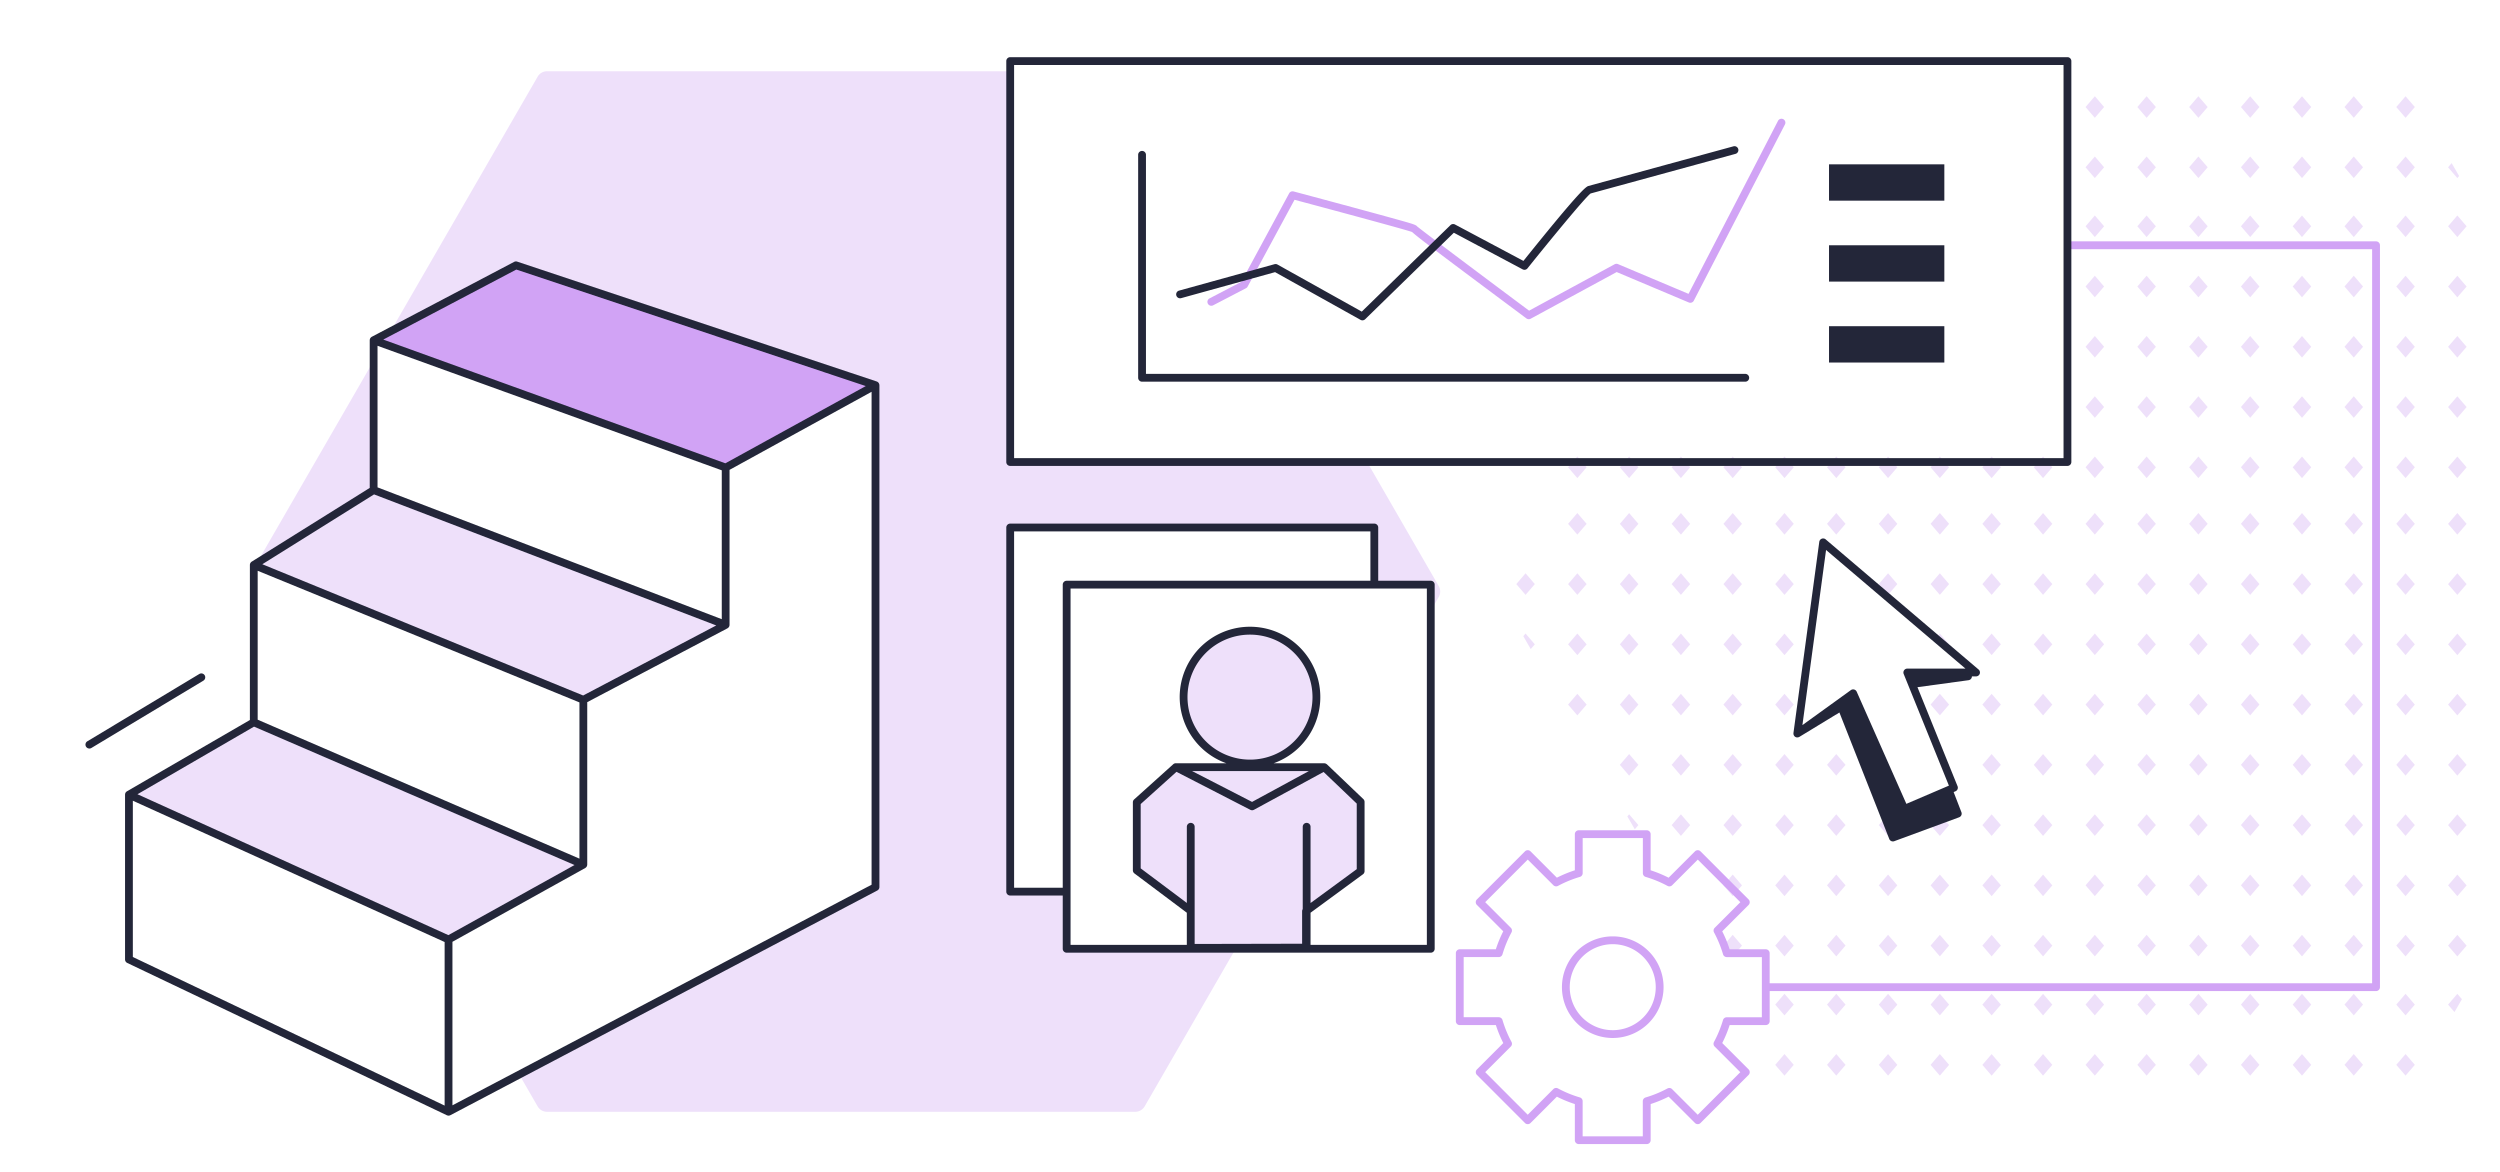 <svg xmlns="http://www.w3.org/2000/svg" viewBox="0 0 640 300"><rect width="640" height="300" opacity="0"/><path d="M470.086,208.464l2.372,2.761-2.372,2.762-2.372-2.762Zm-2.372,48.713,2.372,2.762,2.372-2.762-2.372-2.761Zm0-30.528,2.372,2.761,2.372-2.761-2.372-2.762Zm0,15.426,2.372,2.762,2.372-2.762-2.372-2.761Zm26.514,15.1,2.372,2.762,2.372-2.762-2.372-2.761Zm-39.77-137.55,2.372,2.761,2.372-2.761-2.372-2.762ZM459.2,134.1l-2.37-2.761-2.372,2.761,2.372,2.762Zm21.771,107.979,2.374,2.762,2.372-2.762-2.372-2.761Zm0,15.1,2.377,2.762,2.372-2.762-2.372-2.761ZM494.228,272.6l2.372,2.761,2.372-2.761-2.372-2.762ZM467.714,195.8l2.372,2.763,2.372-2.763-2.372-2.761Zm1.029-14.227,1.343,1.564,2.372-2.761-.787-.917ZM480.967,272.6l2.377,2.761,2.372-2.761-2.372-2.762Zm-13.253,0,2.372,2.761,2.372-2.761-2.372-2.762ZM441.2,149.522l2.372,2.76,2.376-2.76-2.376-2.763Zm13.257,107.655,2.372,2.762,2.372-2.762-2.372-2.761Zm0,15.426,2.372,2.761L459.2,272.6l-2.372-2.762ZM441.2,180.373l2.372,2.761,2.376-2.761-2.376-2.762Zm0,30.852,2.372,2.762,2.376-2.762-2.376-2.761Zm0,15.424,2.372,2.761,2.376-2.761-2.376-2.762Zm13.257,0,2.372,2.761,2.372-2.761-2.372-2.762Zm0-46.276,2.372,2.761,2.372-2.761-2.372-2.762ZM459.2,195.8l-2.37-2.76-2.372,2.761,2.372,2.763Zm-4.742-30.85,2.372,2.763,2.372-2.763-2.372-2.76Zm0,77.129,2.372,2.762,2.372-2.762-2.372-2.761Zm0-30.85,2.372,2.762,2.372-2.762-2.372-2.761Zm0-61.7,2.372,2.76,2.372-2.76-2.372-2.763Zm66.191,77.127,2.372,2.761,2.372-2.761-2.372-2.762Zm0-15.426,2.372,2.762,2.372-2.762-2.372-2.761Zm0-15.426,2.372,2.763,2.372-2.763-2.372-2.761Zm0-15.424,2.372,2.761,2.372-2.761-2.372-2.762Zm0,61.7,2.372,2.762,2.372-2.762-2.372-2.761Zm-79.449,0,2.372,2.762,2.374-2.762-2.374-2.761Zm79.449,15.1,2.372,2.762,2.372-2.762-2.372-2.761Zm0-92.234,2.372,2.763,2.372-2.763-2.372-2.761Zm0-15.421,2.372,2.76,2.372-2.76-2.372-2.763ZM533.905,272.6l2.372,2.761,2.372-2.761-2.372-2.762Zm4.739-76.807-2.367-2.76L533.9,195.8l2.372,2.762Zm-18,76.807,2.372,2.761,2.372-2.761-2.372-2.762Zm13.256-15.426,2.372,2.762,2.372-2.762-2.372-2.761ZM520.649,134.1l2.372,2.762,2.372-2.762-2.372-2.761Zm0-14.469,2.372,2.761,2.372-2.761-2.372-2.762Zm-13.163,29.895,2.372,2.76,2.376-2.76-2.376-2.763Zm0,123.081,2.372,2.761,2.376-2.761-2.376-2.762Zm0-15.426,2.372,2.762,2.376-2.762-2.376-2.761Zm4.746-15.1-2.374-2.761-2.372,2.761,2.372,2.762Zm-18-30.852,2.372,2.762,2.372-2.762-2.372-2.761Zm13.258,15.426,2.372,2.761,2.376-2.761-2.376-2.762Zm-13.258,0,2.372,2.761,2.372-2.761-2.372-2.762ZM507.486,134.1l2.372,2.762,2.376-2.762-2.376-2.761Zm0,77.127,2.372,2.762,2.376-2.762-2.376-2.761Zm0-46.28,2.372,2.763,2.376-2.763-2.376-2.761Zm0-45.316,2.372,2.761,2.376-2.761-2.376-2.762ZM494.228,242.075l2.372,2.762,2.372-2.762-2.372-2.761ZM507.486,195.8l2.372,2.763,2.376-2.763-2.376-2.761Zm0-15.424,2.372,2.761,2.376-2.761-2.376-2.762ZM615.82,162.186l-2.372,2.76,2.372,2.763,2.376-2.763ZM498.972,119.627l-2.372-2.762-2.372,2.762,2.372,2.761Zm-2.14,73.679,1.371,3.387.769-.9Zm-2.6-12.933,2.372,2.761,2.372-2.761-2.372-2.762Zm44.416-15.427-2.367-2.76-2.377,2.76,2.372,2.763Zm0-30.85-2.367-2.761L533.9,134.1l2.372,2.762Zm0-14.469-2.367-2.762-2.377,2.762,2.372,2.761Zm-55.3,88.837-2.377,2.761,2.377,2.762,2.372-2.762ZM498.972,134.1l-2.372-2.761-2.372,2.761,2.372,2.762ZM496.6,162.182l-1.037,1.208,2.74,2.332.669-.779Zm2.372-12.66-2.372-2.763-2.372,2.763,2.372,2.76Zm-18,46.275,2.377,2.763.257-.3-1.615-3.646ZM538.644,73.346l-2.367-2.761L533.9,73.346l2.372,2.762Zm-52.928,46.281-2.372-2.762-2.377,2.762,2.377,2.761Zm-4.749,107.022,2.377,2.761,2.372-2.761-2.372-2.762ZM615.82,101.44l-2.372,2.761,2.372,2.761L618.2,104.2Zm-2.372,78.933,2.372,2.761,2.376-2.761-2.376-2.762Zm2.372-33.614-2.372,2.763,2.372,2.76,2.376-2.76ZM427.943,134.1l2.372,2.76,2.372-2.76-2.372-2.766ZM631.45,57.925l-2.372-2.761-2.372,2.761,2.372,2.763Zm-1.919-12.867-1.907-3.3-.918,1.068,2.372,2.763ZM618.194,57.925l-2.374-2.761-2.372,2.761,2.372,2.763Zm-79.55-15.1-2.367-2.76-2.377,2.76,2.372,2.763Zm79.552,0-2.376-2.76-2.372,2.76,2.372,2.763Zm-4.748,76.8,2.372,2.761,2.376-2.761-2.376-2.762Zm-74.8-92.23-2.367-2.762L533.9,27.4l2.372,2.761ZM615.82,70.585l-2.372,2.761,2.372,2.762,2.376-2.762Zm0,15.428-2.372,2.762,2.372,2.761,2.376-2.761ZM533.905,242.075l2.372,2.762,2.372-2.762-2.372-2.761Zm-119.218-61.7,2.372,2.761,2.372-2.761-2.372-2.762Zm0,15.424,2.372,2.763,2.372-2.763-2.372-2.761Zm0-46.275,2.372,2.76,2.372-2.76-2.372-2.763Zm0,15.424,2.372,2.763,2.372-2.763-2.372-2.76ZM416.6,209l1.907,3.3.921-1.073-2.372-2.761Zm-15.175-89.369,2.372,2.761,2.377-2.761-2.377-2.762Zm26.515,29.895,2.372,2.76,2.372-2.76-2.372-2.763Zm0,15.424,2.372,2.763,2.372-2.763-2.372-2.76Zm0,15.427,2.372,2.761,2.372-2.761-2.372-2.762ZM401.428,134.1l2.372,2.762,2.377-2.762-2.377-2.761Zm13.259,0,2.372,2.762,2.375-2.758-2.375-2.765Zm13.256,61.7,2.372,2.763,2.372-2.763-2.372-2.761Zm0,15.428,2.372,2.762,2.372-2.762-2.372-2.761Zm-26.515-30.852,2.372,2.761,2.377-2.761-2.377-2.762Zm44.52-60.746-2.375-2.762-2.373,2.762,2.372,2.761Zm0,45.316-2.375-2.757-2.373,2.76,2.372,2.76Zm-44.52-15.421,2.372,2.76,2.377-2.76-2.377-2.763ZM472.456,134.1l-2.37-2.766-2.374,2.766,2.372,2.76Zm13.26,15.421-2.372-2.763-2.377,2.763,2.377,2.76Zm-13.258-29.895-2.372-2.762-2.372,2.762,2.372,2.761ZM445.948,134.1l-2.375-2.761L441.2,134.1l2.372,2.762Zm-57.776,15.426,2.372,2.76,2.372-2.76-2.372-2.763ZM485.716,134.1l-2.372-2.761-2.377,2.761,2.377,2.762Zm-39.768,61.7-2.375-2.76L441.2,195.8l2.372,2.762Zm-44.52-30.85,2.372,2.763,2.377-2.763-2.377-2.76Zm18-45.319-2.372-2.762-2.372,2.762,2.372,2.761Zm-29.465,43.231,1.907,3.3,1.043-1.215-2.372-2.76Zm37.977-43.231,2.372,2.761,2.372-2.761-2.372-2.762ZM600.191,272.6l2.372,2.761,2.372-2.761-2.372-2.762Zm0-15.426,2.372,2.762,2.372-2.762-2.372-2.761Zm0-15.1,2.372,2.762,2.372-2.762-2.372-2.761ZM586.935,73.346l2.376,2.762,2.372-2.762-2.372-2.761Zm13.256,153.3,2.372,2.761,2.372-2.761-2.372-2.762ZM586.935,88.775l2.376,2.761,2.372-2.761-2.372-2.762Zm0-45.953,2.376,2.763,2.372-2.763-2.372-2.76Zm0-15.425,2.376,2.761,2.372-2.761-2.372-2.762Zm13.256,122.125,2.372,2.76,2.372-2.76-2.372-2.763Zm0-15.426,2.372,2.762,2.372-2.762-2.372-2.761Zm0,77.129,2.372,2.762,2.372-2.762-2.372-2.761Zm0-46.279,2.372,2.763,2.372-2.763-2.372-2.76Zm0,15.427,2.372,2.761,2.372-2.761-2.372-2.762Zm0,15.424,2.372,2.763,2.372-2.763-2.372-2.761Zm-13.256,0,2.376,2.763,2.372-2.763-2.372-2.761Zm0,30.852,2.376,2.761,2.372-2.761-2.372-2.762Zm0,30.528,2.376,2.762,2.372-2.762-2.372-2.761Zm4.744-199.252-2.372-2.761-2.374,2.761,2.374,2.763Zm-4.744,153.3,2.376,2.762,2.372-2.762-2.372-2.761Zm0,61.378,2.376,2.761,2.372-2.761-2.372-2.762Zm4.744-30.528-2.372-2.761-2.374,2.761,2.374,2.762ZM586.935,104.2l2.376,2.761,2.372-2.761-2.372-2.761Zm0,29.9,2.376,2.762,2.372-2.762-2.372-2.761Zm0-14.469,2.376,2.761,2.372-2.761-2.372-2.762Zm0,29.895,2.376,2.76,2.372-2.76-2.372-2.763Zm0,15.424,2.376,2.76,2.372-2.763-2.372-2.757Zm0,15.427,2.376,2.761,2.372-2.761-2.372-2.762Zm13.256-60.746,2.372,2.761,2.372-2.761-2.372-2.762Zm13.257,76.17,2.372,2.763,2.38-2.764-2.38-2.76Zm13.258,15.428,2.372,2.762,2.372-2.762-2.372-2.761Zm0-15.428,2.372,2.763,2.372-2.763-2.372-2.761Zm0,61.38,1.641,1.91,1.907-3.3-1.176-1.368Zm0-76.8,2.372,2.761,2.372-2.761-2.372-2.762Zm0,46.276,2.372,2.761,2.372-2.761-2.372-2.762Zm0,15.426,2.372,2.762,2.372-2.762-2.372-2.761Zm0-77.129,2.372,2.763,2.372-2.763-2.372-2.76Zm0-15.424,2.372,2.76,2.372-2.76-2.372-2.763Zm0-45.321,2.372,2.761,2.372-2.761-2.372-2.761Zm0-30.855,2.372,2.762,2.372-2.762-2.372-2.761Zm0,15.429,2.372,2.761,2.372-2.761-2.372-2.762Zm0,30.852,2.372,2.761,2.372-2.761-2.372-2.762Zm0,14.469,2.372,2.762,2.372-2.762-2.372-2.761ZM600.191,42.822l2.372,2.763,2.372-2.763-2.372-2.76Zm0,61.379,2.372,2.761,2.372-2.761-2.372-2.761Zm13.257-76.8,2.372,2.761L618.2,27.4l-2.38-2.762ZM600.191,57.925l2.372,2.763,2.372-2.763-2.372-2.761Zm0,15.421,2.372,2.762,2.372-2.762-2.372-2.761Zm0,15.429,2.372,2.761,2.372-2.761-2.372-2.762Zm18,153.3-2.374-2.761-2.372,2.761,2.372,2.762Zm-18-214.678,2.372,2.761,2.372-2.761-2.372-2.762ZM613.448,272.6l2.372,2.761L618.2,272.6l-2.376-2.762Zm0-138.5,2.372,2.76L618.2,134.1l-2.38-2.761Zm0,77.124,2.372,2.762,2.376-2.762-2.376-2.761ZM573.677,27.4l2.372,2.761,2.372-2.761-2.372-2.762Zm39.771,199.252,2.372,2.761,2.376-2.761-2.376-2.762Zm0,30.528,2.372,2.762,2.376-2.762-2.376-2.761ZM573.677,42.822l2.372,2.763,2.372-2.763-2.372-2.76ZM547.162,88.775l2.372,2.761,2.376-2.761-2.376-2.762Zm0-15.429,2.372,2.762,2.376-2.762-2.376-2.761Zm0,30.855,2.372,2.761,2.376-2.761-2.376-2.761Zm0,45.321,2.372,2.76,2.376-2.76-2.376-2.763Zm0-29.895,2.372,2.761,2.376-2.761-2.376-2.762Zm4.746-61.7-2.374-2.761-2.372,2.761,2.372,2.763ZM547.162,134.1l2.372,2.762,2.376-2.762-2.376-2.761Zm0-106.7,2.372,2.761L551.91,27.4l-2.376-2.762ZM560.42,242.075l2.372,2.762,2.372-2.762-2.372-2.761Zm0-30.85,2.372,2.762,2.372-2.762-2.372-2.761Zm0,15.424,2.372,2.761,2.372-2.761-2.372-2.762Zm-13.258-61.7,2.372,2.763,2.376-2.763-2.376-2.76ZM560.42,272.6l2.372,2.761,2.372-2.761-2.372-2.762ZM547.162,42.822l2.372,2.763,2.376-2.763-2.376-2.76ZM560.42,257.177l2.372,2.762,2.372-2.762-2.372-2.761ZM533.905,104.2l2.372,2.761,2.372-2.761-2.372-2.761Zm0,45.321,2.372,2.76,2.372-2.76-2.372-2.763Zm0-60.747,2.372,2.761,2.372-2.761-2.372-2.762Zm0,122.45,2.372,2.762,2.372-2.762-2.372-2.761Zm0-153.3,2.372,2.763,2.372-2.763-2.372-2.761Zm0,122.448,2.372,2.761,2.372-2.761-2.372-2.762Zm13.257,76.8,2.372,2.762,2.376-2.762-2.376-2.761Zm0-30.528,2.372,2.761,2.376-2.761-2.376-2.762Zm0-15.424,2.372,2.762,2.376-2.762-2.376-2.761Zm0-15.428,2.372,2.763,2.376-2.763-2.376-2.761Zm0-15.424,2.372,2.761,2.376-2.761-2.376-2.762Zm4.746,61.7-2.374-2.761-2.372,2.761,2.372,2.762ZM547.162,272.6l2.372,2.761,2.376-2.761-2.376-2.762Zm26.515-123.081,2.372,2.76,2.372-2.76-2.372-2.763Zm0,30.851,2.372,2.761,2.372-2.761-2.372-2.762Zm0,15.424,2.372,2.763,2.372-2.763-2.372-2.761Zm0-30.851,2.372,2.763,2.372-2.763-2.372-2.76Zm0,61.7,2.372,2.761,2.372-2.761-2.372-2.762Zm0-15.424,2.372,2.762,2.372-2.762-2.372-2.761Zm0,30.85,2.372,2.762,2.372-2.762-2.372-2.761Zm-39.772-15.426,2.372,2.761,2.372-2.761-2.372-2.762Zm39.772-153.3,2.372,2.762,2.372-2.762-2.372-2.761Zm0,15.429,2.372,2.761,2.372-2.761-2.372-2.762Zm0,45.321,2.372,2.762,2.372-2.762-2.372-2.761Zm0-76.171,2.372,2.763,2.372-2.763-2.372-2.761Zm0,46.276,2.372,2.761,2.372-2.761-2.372-2.761Zm0,15.426,2.372,2.761,2.372-2.761-2.372-2.762ZM560.42,164.946l2.372,2.763,2.372-2.763-2.372-2.76Zm0-30.85,2.372,2.762,2.372-2.762-2.372-2.761Zm0,15.426,2.372,2.76,2.372-2.76-2.372-2.763Zm0-29.895,2.372,2.761,2.372-2.761-2.372-2.762Zm0-15.426,2.372,2.761,2.372-2.761-2.372-2.761Zm0,76.172,2.372,2.761,2.372-2.761-2.372-2.762Zm0,15.423,2.372,2.762,2.372-2.762-2.372-2.76Zm0-107.021,2.372,2.761,2.372-2.761-2.372-2.762Zm0-61.378,2.372,2.761,2.372-2.761-2.372-2.762Zm0,15.425,2.372,2.763,2.372-2.763-2.372-2.76Zm13.257,214.355,2.372,2.762,2.372-2.762-2.372-2.761Zm0,15.426,2.372,2.761,2.372-2.761-2.372-2.762ZM560.42,73.346l2.372,2.762,2.372-2.762-2.372-2.761Zm0-15.421,2.372,2.763,2.372-2.763-2.372-2.761Z" fill="#eee0fa"/><path d="M368.318,150.039l-18.337-31.764H258.609V18.237H140.042a2.774,2.774,0,0,0-2.4,1.388L98.161,88.009,185.773,119.7v40.268L95.647,125.452V92.363L65.374,144.8l83.965,34.35,36.434-19.176V119.7l38.352-21.094V227.087l-91.19,48,4.7,8.146a2.774,2.774,0,0,0,2.4,1.388H290.629a2.774,2.774,0,0,0,2.4-1.388l23.29-40.341H273.062v-14.63H258.61V135.043h93.214v14.63h14.452v6.68l2.042-3.537A2.772,2.772,0,0,0,368.318,150.039Z" fill="#eee0fa"/><polygon points="149.339 179.147 149.339 221.334 64.966 184.9 33.008 203.435 114.823 240.51 114.823 243.708 114.825 243.712 114.825 240.514 149.342 221.338 149.339 179.147" fill="#eee0fa"/><path d="M95.647,87.1l36.434-19.176,92.044,30.682L185.773,119.7Z" fill="#d1a3f5"/><path d="M225.119,98.558c0-.014,0-.028,0-.043a.583.583,0,0,0-.018-.072.853.853,0,0,0-.082-.265.921.921,0,0,0-.077-.133,1.1,1.1,0,0,0-.071-.094.936.936,0,0,0-.112-.106.862.862,0,0,0-.095-.074c-.011-.007-.02-.018-.032-.025a.947.947,0,0,0-.119-.051c-.026-.011-.047-.028-.074-.037L132.4,66.976a.987.987,0,0,0-.782.064L95.181,86.215c-.016.009-.027.023-.043.032s-.045.02-.065.035A.994.994,0,0,0,95,86.35c-.024.021-.049.04-.071.063a1.07,1.07,0,0,0-.12.157c-.011.019-.026.035-.037.055a.977.977,0,0,0-.094.246c0,.018,0,.037-.007.055a1.009,1.009,0,0,0-.021.174v37.8L64.436,143.784l0,0c-.008,0-.017.007-.024.012a1,1,0,0,0-.238.235l-.036.052a1.01,1.01,0,0,0-.141.316l0,.017a.989.989,0,0,0-.026.21v39.694L32.507,202.57l-.017.013c-.007,0-.016.006-.024.011a1.06,1.06,0,0,0-.125.106.657.657,0,0,0-.057.048.962.962,0,0,0-.154.21l0,0a1.041,1.041,0,0,0-.089.237c-.007.027-.006.055-.011.083a1.108,1.108,0,0,0-.019.152v42.186a1,1,0,0,0,.57.9l81.815,38.993c.015.008.032,0,.047.011a1.006,1.006,0,0,0,.379.086h.006a.994.994,0,0,0,.259-.037c.023-.006.044-.017.066-.025a.887.887,0,0,0,.141-.053l109.3-57.527a1,1,0,0,0,.534-.885V98.606C225.125,98.589,225.119,98.574,225.119,98.558Zm-76.78,81.26,0,39.995L65.965,184.242V146.12Zm-83.307,6.2,8.682,3.749,73.364,31.679-32.3,17.946L35.19,203.326Zm84.254-7.973-82.134-33.6,28.605-17.879,87.6,33.548ZM184.773,120.4v38.113L96.647,124.764V88.525Zm-52.6-51.394L221.64,98.832l-35.953,19.773L121.505,95.39,98.117,86.93ZM34.008,204.986l79.817,36.17v41.875L34.008,244.99Zm189.117,21.5-107.3,56.474V241.1l34-18.891c.019-.01.033-.026.051-.037l.009-.007a.982.982,0,0,0,.2-.177l.018-.024a.984.984,0,0,0,.136-.218c0-.007.009-.012.012-.019s0-.012,0-.018a.9.9,0,0,0,.051-.143c0-.013,0-.027.006-.041a1,1,0,0,0,.025-.19l0-41.587,35.9-18.9c.022-.012.039-.03.06-.043s.05-.035.074-.053a.945.945,0,0,0,.143-.132c.022-.024.041-.049.061-.075a1.019,1.019,0,0,0,.1-.173c.008-.019.023-.034.031-.054s0-.02,0-.029a.992.992,0,0,0,.061-.326v-39.68l13.678-7.523L223.125,100.3Z" fill="#232639"/><path d="M22.883,191.624a1,1,0,0,1-.516-1.858l28.66-17.228a1,1,0,1,1,1.03,1.715L23.4,191.481A.991.991,0,0,1,22.883,191.624Z" fill="#232639"/><path d="M412.864,265.726a13.008,13.008,0,1,1,13.008-13.008A13.022,13.022,0,0,1,412.864,265.726Zm0-24.016a11.008,11.008,0,1,0,11.008,11.008A11.02,11.02,0,0,0,412.864,241.71Z" fill="#d1a3f5"/><path d="M608.263,61.788H529.65a1,1,0,0,0,0,2h77.613v187.93H453.033v-7.7a1,1,0,0,0-1-1h-9.244a31.289,31.289,0,0,0-1.9-4.6l6.748-6.749a1,1,0,0,0,0-1.414l-12.309-12.31a1,1,0,0,0-1.414,0l-6.75,6.749a31.213,31.213,0,0,0-4.6-1.9v-9.244a1,1,0,0,0-1-1H404.16a1,1,0,0,0-1,1v9.245a31.138,31.138,0,0,0-4.6,1.895l-6.75-6.749a1,1,0,0,0-1.414,0l-12.309,12.31a1,1,0,0,0,0,1.414l6.748,6.749a31.4,31.4,0,0,0-1.9,4.6H373.7a1,1,0,0,0-1,1v17.408a1,1,0,0,0,1,1h9.244a31.289,31.289,0,0,0,1.9,4.6l-6.747,6.749a1,1,0,0,0,0,1.414l12.3,12.309a1,1,0,0,0,1.414,0l6.749-6.748a31.228,31.228,0,0,0,4.6,1.895v9.245a1,1,0,0,0,1,1h17.408a1,1,0,0,0,1-1v-9.249a31.447,31.447,0,0,0,4.6-1.895l6.75,6.748a1,1,0,0,0,1.415,0l12.308-12.31a1,1,0,0,0,0-1.414l-6.749-6.749a31.237,31.237,0,0,0,1.9-4.6l9.247,0h0a1,1,0,0,0,1-1v-7.7h155.23a1,1,0,0,0,1-1V62.788A1,1,0,0,0,608.263,61.788ZM451.033,260.421l-8.985,0h0a1,1,0,0,0-.959.716,29.288,29.288,0,0,1-2.306,5.6,1,1,0,0,0,.172,1.182l6.562,6.561-10.9,10.9-6.562-6.561a1,1,0,0,0-1.182-.174,29.329,29.329,0,0,1-5.6,2.306,1,1,0,0,0-.717.959v8.987H405.156V281.9a1,1,0,0,0-.717-.959,29.26,29.26,0,0,1-5.6-2.305,1,1,0,0,0-1.181.173l-6.562,6.561-10.886-10.9,6.56-6.561a1,1,0,0,0,.174-1.182,29.281,29.281,0,0,1-2.307-5.6,1,1,0,0,0-.959-.717H374.7V245.014h8.977a1,1,0,0,0,.959-.717,29.318,29.318,0,0,1,2.307-5.6,1,1,0,0,0-.174-1.182l-6.561-6.561,10.895-10.9,6.562,6.562a1,1,0,0,0,1.182.172,29.325,29.325,0,0,1,5.6-2.3,1,1,0,0,0,.717-.959v-8.982h15.408v8.982a1,1,0,0,0,.717.959,29.359,29.359,0,0,1,5.6,2.306,1,1,0,0,0,1.182-.173l6.562-6.562,10.895,10.9-6.561,6.561a1,1,0,0,0-.173,1.182,29.315,29.315,0,0,1,2.306,5.6,1,1,0,0,0,.959.717h8.982Z" fill="#d1a3f5"/><path d="M529.266,119.275H258.609a1,1,0,0,1-1-1V15.635a1,1,0,0,1,1-1H529.266a1,1,0,0,1,1,1v102.64A1,1,0,0,1,529.266,119.275Zm-269.657-2H528.266V16.635H259.609Z" fill="#232639"/><path d="M391.363,81.716a1,1,0,0,1-.6-.2c-21.907-16.33-27.758-20.715-29.321-22.169l-.015.029c-1.045-.435-18.24-5.082-30.025-8.228L319.387,73.374a1,1,0,0,1-.418.411l-8.407,4.378a1,1,0,1,1-.924-1.774l8.135-4.236L330.02,49.5a1,1,0,0,1,1.138-.49s7.745,2.067,15.49,4.163c3.875,1.05,7.749,2.107,10.655,2.916,4.1,1.142,5.182,1.445,5.468,1.86,1.978,1.621,17.79,13.463,28.677,21.58l21.889-11.874a1.008,1.008,0,0,1,.866-.043l18.059,7.616,22.9-44.271a1,1,0,1,1,1.777.917L433.615,76.971a1,1,0,0,1-1.278.463l-18.468-7.788L391.839,81.6A1,1,0,0,1,391.363,81.716Z" fill="#d1a3f5"/><path d="M468.228,42.065h29.523v9.3H468.228Zm0,30.02h29.523v-9.3H468.228Zm0,20.723h29.523v-9.3H468.228ZM349.478,81.727l22.707-22.146,17.606,9.371a1,1,0,0,0,1.25-.258c5.519-6.892,14.681-18.06,16.15-19.162l37.116-10.148a1,1,0,0,0-.527-1.929L406.589,47.623v0c-.77.268-3.137,2.389-16.591,19.169L372.48,57.472a1,1,0,0,0-1.168.167l-22.7,22.135L327.034,67.723a1,1,0,0,0-.754-.091L301.833,74.4a1,1,0,0,0,.534,1.928l24.051-6.66,21.875,12.214a1,1,0,0,0,1.185-.157Zm57.379-32.14h0Zm0,0Zm40.927,47.126a1,1,0,0,0-1-1H293.366V39.635a1,1,0,1,0-2,0V96.713a1,1,0,0,0,1,1h154.42A1,1,0,0,0,447.786,96.713Z" fill="#232639"/><path d="M334.341,233.265v9.325l-29.511.066v-9.5L291.015,222.8v-17.4l10-9H339l9.326,8.9v17.719Zm2.661-54.8a17,17,0,1,0-17,17h0A17,17,0,0,0,337,178.466Z" fill="#eee0fa"/><path d="M349.017,204.566l-9.326-8.9c-.014-.014-.033-.019-.047-.031a.978.978,0,0,0-.105-.067.959.959,0,0,0-.229-.119,1.026,1.026,0,0,0-.113-.022,1,1,0,0,0-.2-.038H326.073a18,18,0,1,0-12.142,0H301.015a1,1,0,0,0-.669.257l-10,9a1,1,0,0,0-.331.743V222.8a1,1,0,0,0,.4.8l13.411,10.058v9a1,1,0,0,0,.621.923c.023.01.048.007.071.015a.981.981,0,0,0,.308.062h.006l29.346-.065a.987.987,0,0,0,.322.065,1,1,0,0,0,1-1v-9l13.418-9.84a1,1,0,0,0,.409-.807V205.29A1,1,0,0,0,349.017,204.566ZM304,178.466a16,16,0,1,1,16,16A16.019,16.019,0,0,1,304,178.466Zm31.072,18.924-14.545,7.9-15.364-7.9ZM347.327,222.5,335.5,231.175V211.656a1,1,0,1,0-2,0v21.081a.991.991,0,0,0-.159.528v8.327l-27.511.062v-8.5c0-.007,0-.012,0-.019V211.656a1,1,0,1,0-2,0v19.5L292.015,222.3V205.836l9.163-8.247,18.906,9.725a.988.988,0,0,0,.134.05c.026.008.05.021.076.027a.992.992,0,0,0,.247.033h0a.968.968,0,0,0,.255-.035c.026-.007.05-.02.076-.029a.89.89,0,0,0,.145-.057l17.822-9.683,8.486,8.1Z" fill="#232639"/><path d="M506.52,171.4l-39.146-33.318a1,1,0,0,0-1.639.628l-6.613,48.955c0,.014,0,.028,0,.043,0,.035,0,.068,0,.1a.991.991,0,0,0,.027.226.965.965,0,0,0,.033.1.944.944,0,0,0,.114.218c.012.018.016.039.03.057s.014.011.02.018a1,1,0,0,0,.251.221.244.244,0,0,0,.024.01.963.963,0,0,0,.287.108c.03.006.059,0,.089.009a.964.964,0,0,0,.24,0,.721.721,0,0,0,.1-.02.973.973,0,0,0,.22-.082c.024-.012.049-.013.072-.027l10.258-6.248,12.764,32.376a1,1,0,0,0,1.276.571l16.608-6.118a1,1,0,0,0,.587-1.3l-1.992-5.159.472-.2a1,1,0,0,0,.533-1.294l-10.267-25.357,13.079-1.784a1,1,0,0,0,.864-.977h1.055a1,1,0,0,0,.649-1.762Zm-7.6,29.722-10.89,4.662-12.714-28.705a.994.994,0,0,0-.653-.56,1.012,1.012,0,0,0-.261-.035.993.993,0,0,0-.585.189l-12.4,8.952,6.056-44.833,35.682,30.37H488.271a1,1,0,0,0-.927,1.375Z" fill="#232639"/><path d="M366.276,148.673H352.824v-13.63a1,1,0,0,0-1-1H258.61a1,1,0,0,0-1,1v93.214a1,1,0,0,0,1,1h13.452v13.63a1,1,0,0,0,1,1h93.214a1,1,0,0,0,1-1V149.673A1,1,0,0,0,366.276,148.673ZM259.61,227.257V136.043h91.214v12.63H273.062a1,1,0,0,0-1,1v77.584Zm105.666,14.63H274.062V150.673h91.214Z" fill="#232639"/></svg>